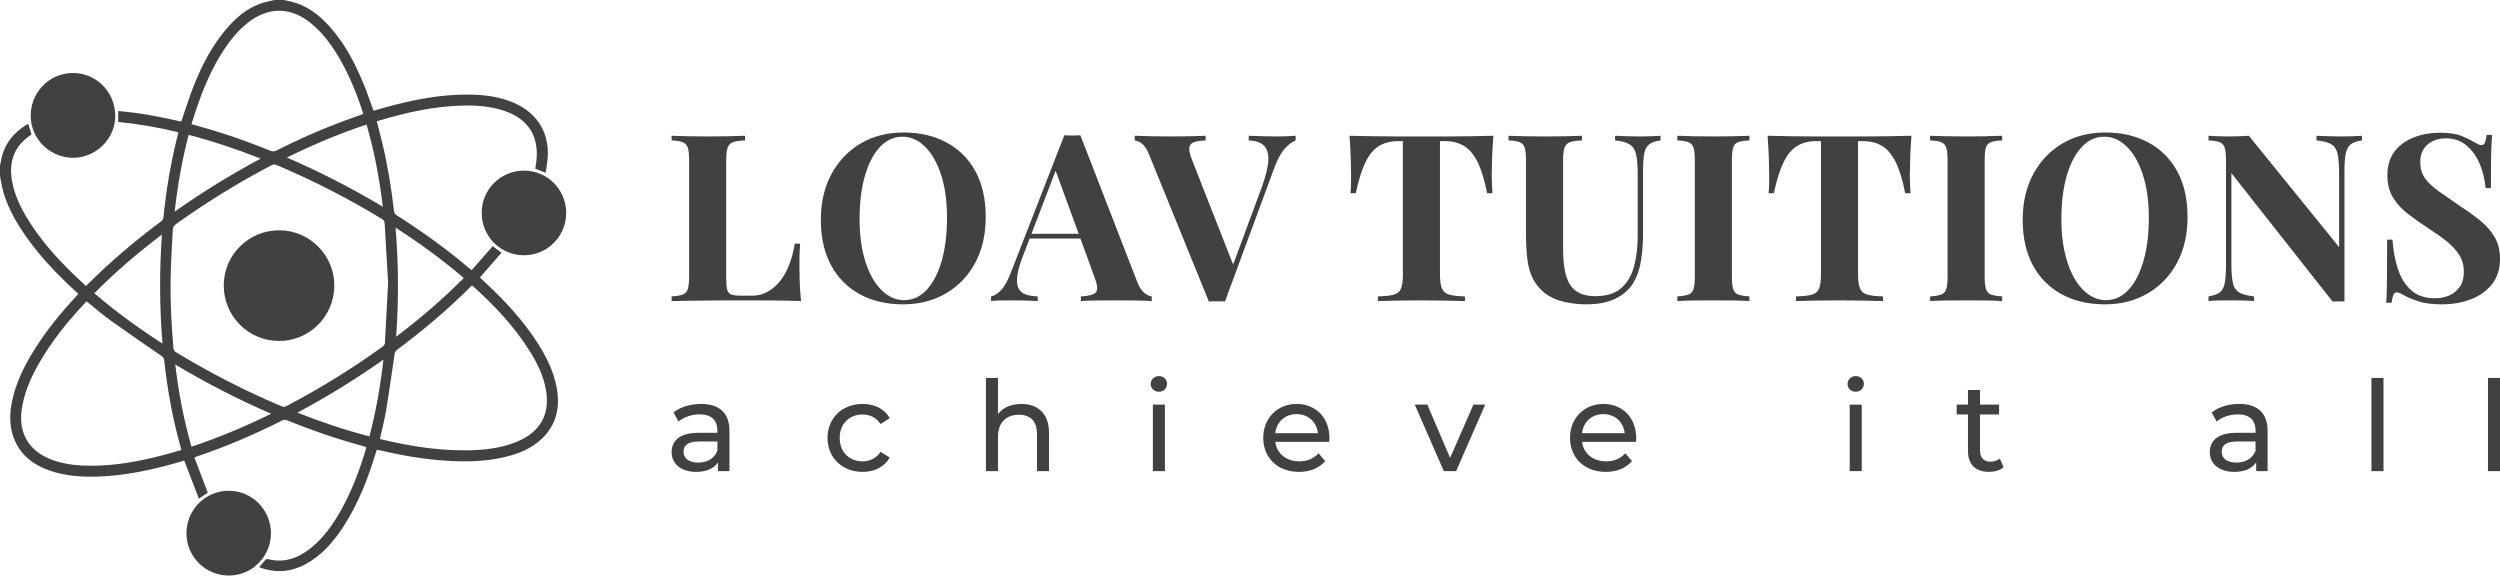 <?xml version="1.0" encoding="UTF-8"?>
<svg xmlns="http://www.w3.org/2000/svg" width="250" height="58" viewBox="0 0 250 58" fill="none">
  <g clip-path="url(#clip0_91_90)">
    <path d="M28.369 -3.10225e-05C28.612 0.051 28.856 0.097 29.097 0.155C30.637 0.524 31.841 1.427 32.885 2.572C34.453 4.291 35.511 6.319 36.385 8.451C36.698 9.217 36.961 10.004 37.246 10.781C37.279 10.87 37.311 10.96 37.352 11.075C37.75 10.961 38.135 10.848 38.522 10.741C41.258 9.982 44.029 9.434 46.883 9.457C48.442 9.469 49.976 9.664 51.423 10.297C53.839 11.352 55.06 13.495 54.737 16.116C54.69 16.497 54.623 16.876 54.562 17.276C54.2 17.135 53.874 17.008 53.53 16.873C53.565 16.627 53.608 16.373 53.637 16.118C53.925 13.63 52.826 11.899 50.453 11.091C49.159 10.651 47.82 10.532 46.467 10.553C43.495 10.598 40.628 11.241 37.798 12.093C37.763 12.103 37.73 12.125 37.682 12.149C37.857 12.832 38.036 13.509 38.202 14.19C38.76 16.477 39.132 18.796 39.405 21.134C39.419 21.256 39.499 21.415 39.598 21.478C42.2 23.137 44.704 24.927 47.05 26.935C47.072 26.954 47.099 26.965 47.169 27.006C47.862 26.22 48.561 25.428 49.274 24.62C49.545 24.821 49.827 25.03 50.152 25.27C49.435 26.09 48.718 26.91 47.986 27.747C48.199 27.945 48.41 28.14 48.62 28.336C50.544 30.14 52.329 32.066 53.757 34.298C54.635 35.669 55.359 37.112 55.662 38.731C56.032 40.705 55.663 42.476 54.156 43.897C53.132 44.863 51.867 45.37 50.521 45.694C48.573 46.163 46.593 46.197 44.607 46.069C42.344 45.924 40.118 45.538 37.914 45.012C37.849 44.996 37.782 44.989 37.683 44.973C37.639 45.105 37.59 45.237 37.55 45.371C36.789 47.878 35.84 50.303 34.427 52.524C33.566 53.875 32.566 55.104 31.225 56.013C29.66 57.073 27.977 57.419 26.147 56.808C26.075 56.784 26.004 56.754 25.917 56.721C26.138 56.459 26.346 56.198 26.571 55.953C26.614 55.906 26.728 55.892 26.798 55.909C28.425 56.331 29.816 55.815 31.073 54.813C32.377 53.774 33.31 52.432 34.114 50.993C35.205 49.041 35.985 46.961 36.614 44.82C36.621 44.794 36.62 44.765 36.627 44.706C36.467 44.658 36.305 44.607 36.142 44.562C33.605 43.87 31.124 43.014 28.688 42.024C28.522 41.957 28.392 41.96 28.231 42.041C25.47 43.434 22.636 44.657 19.702 45.641C19.631 45.665 19.563 45.7 19.442 45.752C19.89 46.928 20.333 48.094 20.778 49.266C20.51 49.446 20.232 49.632 19.89 49.862C19.403 48.597 18.92 47.344 18.425 46.059C18.084 46.157 17.719 46.264 17.352 46.367C14.908 47.048 12.432 47.558 9.887 47.655C8.233 47.718 6.593 47.615 5.012 47.073C3.47 46.544 2.212 45.661 1.513 44.129C0.928 42.849 0.926 41.512 1.199 40.163C1.588 38.234 2.465 36.513 3.502 34.866C4.687 32.984 6.093 31.273 7.602 29.645C7.673 29.569 7.743 29.49 7.835 29.389C7.666 29.233 7.506 29.084 7.346 28.936C5.335 27.068 3.471 25.071 1.996 22.741C1.093 21.316 0.367 19.812 0.097 18.123C0.068 17.944 0.033 17.765 0 17.586C0 17.239 0 16.892 0 16.545C0.024 16.444 0.055 16.344 0.071 16.241C0.337 14.496 1.307 13.257 2.816 12.376C2.933 12.745 3.042 13.089 3.152 13.435C3.128 13.456 3.108 13.477 3.084 13.493C1.425 14.595 0.867 16.152 1.199 18.075C1.429 19.407 1.989 20.608 2.675 21.754C3.982 23.938 5.668 25.809 7.49 27.566C7.849 27.912 8.219 28.247 8.591 28.594C8.647 28.546 8.684 28.518 8.717 28.485C11.025 26.166 13.521 24.066 16.141 22.111C16.251 22.029 16.331 21.848 16.346 21.704C16.617 19.075 17.039 16.473 17.672 13.906C17.727 13.686 17.775 13.464 17.831 13.225C15.828 12.734 13.833 12.388 11.819 12.195C11.819 11.824 11.819 11.482 11.819 11.103C13.96 11.284 16.042 11.671 18.122 12.162C18.16 12.051 18.189 11.962 18.22 11.873C18.603 10.773 18.948 9.658 19.376 8.576C20.182 6.533 21.19 4.597 22.621 2.911C23.575 1.787 24.668 0.841 26.084 0.346C26.524 0.192 26.991 0.113 27.445 -0C27.753 -3.10225e-05 28.061 -3.10225e-05 28.369 -3.10225e-05ZM38.81 28.276C38.693 26.245 38.583 24.321 38.47 22.398C38.459 22.208 38.434 22.044 38.228 21.919C34.836 19.852 31.31 18.048 27.654 16.496C27.48 16.422 27.343 16.426 27.17 16.516C23.854 18.249 20.68 20.21 17.633 22.383C17.399 22.55 17.29 22.732 17.277 23.017C17.224 24.211 17.136 25.403 17.094 26.597C16.997 29.317 17.1 32.033 17.336 34.743C17.353 34.943 17.396 35.094 17.593 35.215C20.978 37.275 24.494 39.079 28.143 40.622C28.313 40.695 28.451 40.71 28.626 40.618C31.991 38.854 35.218 36.867 38.295 34.639C38.395 34.567 38.487 34.415 38.493 34.295C38.609 32.256 38.71 30.216 38.81 28.276ZM37.989 43.891C38.045 43.91 38.08 43.925 38.116 43.933C41.246 44.677 44.407 45.168 47.638 45.001C49.096 44.926 50.526 44.688 51.876 44.091C54.051 43.127 54.997 41.404 54.609 39.061C54.367 37.599 53.72 36.298 52.941 35.06C51.405 32.615 49.434 30.549 47.306 28.622C47.273 28.593 47.228 28.576 47.195 28.557C47.165 28.577 47.147 28.586 47.134 28.599C44.811 30.932 42.304 33.049 39.665 35.012C39.561 35.09 39.486 35.257 39.465 35.392C39.176 37.277 38.921 39.167 38.611 41.048C38.454 41.996 38.203 42.928 37.989 43.891ZM8.65 30.129C6.802 32.102 5.107 34.168 3.792 36.522C2.998 37.942 2.37 39.422 2.157 41.057C1.875 43.223 2.82 44.942 4.809 45.818C6.12 46.396 7.512 46.559 8.925 46.573C11.457 46.599 13.921 46.139 16.358 45.501C16.95 45.346 17.537 45.17 18.138 45.001C18.104 44.869 18.081 44.777 18.055 44.685C17.261 41.84 16.734 38.944 16.418 36.008C16.397 35.813 16.314 35.706 16.158 35.599C14.471 34.435 12.777 33.281 11.112 32.086C10.27 31.481 9.485 30.797 8.65 30.129ZM36.322 11.397C36.307 11.328 36.302 11.289 36.29 11.253C35.658 9.316 34.897 7.436 33.853 5.679C33.111 4.43 32.253 3.274 31.119 2.345C29.091 0.683 26.882 0.649 24.811 2.248C24.096 2.8 23.493 3.46 22.954 4.181C21.578 6.02 20.636 8.082 19.867 10.232C19.612 10.945 19.389 11.67 19.146 12.405C19.266 12.445 19.345 12.477 19.427 12.499C22.023 13.194 24.56 14.063 27.049 15.074C27.266 15.162 27.435 15.159 27.643 15.053C29.799 13.961 32.005 12.979 34.271 12.138C34.946 11.888 35.625 11.649 36.322 11.397ZM16.251 34.364C15.947 30.702 15.935 27.113 16.193 23.453C13.768 25.293 11.527 27.205 9.433 29.325C11.582 31.166 13.834 32.803 16.251 34.364ZM46.376 27.801C44.225 25.962 41.969 24.315 39.556 22.764C39.861 26.426 39.874 30.009 39.613 33.672C42.037 31.838 44.274 29.921 46.376 27.801ZM28.687 15.752C32.02 17.192 35.174 18.816 38.284 20.676C37.942 17.851 37.435 15.145 36.657 12.457C33.924 13.359 31.311 14.464 28.687 15.752ZM17.524 36.45C17.863 39.271 18.373 41.983 19.149 44.67C21.882 43.764 24.496 42.663 27.118 41.373C23.791 39.934 20.635 38.312 17.524 36.45ZM38.34 35.964C35.551 37.93 32.723 39.666 29.74 41.269C32.142 42.209 34.504 43.007 36.943 43.639C37.601 41.122 38.044 38.605 38.34 35.964ZM17.467 21.162C20.252 19.2 23.077 17.462 26.069 15.858C23.67 14.917 21.308 14.123 18.866 13.485C18.204 16.002 17.762 18.526 17.467 21.162Z" fill="#414042"></path>
    <path d="M27.095 53.327C27.097 55.648 25.212 57.546 22.897 57.554C20.545 57.562 18.646 55.672 18.646 53.323C18.645 50.97 20.545 49.068 22.887 49.077C25.216 49.086 27.092 50.981 27.095 53.327Z" fill="#414042"></path>
    <path d="M52.38 25.527C50.042 25.521 48.169 23.636 48.169 21.289C48.169 18.948 50.054 17.062 52.391 17.063C54.743 17.064 56.625 18.957 56.618 21.314C56.611 23.651 54.719 25.532 52.38 25.527Z" fill="#414042"></path>
    <path d="M11.526 11.447C11.617 13.7 9.77 15.679 7.485 15.775C5.154 15.873 3.161 14.048 3.074 11.735C2.986 9.369 4.792 7.394 7.125 7.305C9.492 7.215 11.429 9.038 11.526 11.447Z" fill="#414042"></path>
    <path d="M33.432 28.587C33.403 31.67 30.9 34.138 27.842 34.097C24.782 34.057 22.345 31.559 22.375 28.494C22.405 25.443 24.907 23.002 27.978 23.029C30.994 23.056 33.46 25.569 33.432 28.587Z" fill="#414042"></path>
    <path d="M74.508 13.577V14.044C73.979 14.06 73.579 14.118 73.307 14.219C73.035 14.32 72.852 14.507 72.759 14.779C72.666 15.052 72.619 15.476 72.619 16.052V27.912C72.619 28.395 72.654 28.753 72.724 28.986C72.794 29.22 72.934 29.376 73.144 29.453C73.354 29.531 73.669 29.57 74.088 29.57H75.231C75.759 29.57 76.257 29.446 76.723 29.197C77.19 28.948 77.61 28.593 77.983 28.134C78.356 27.675 78.667 27.127 78.915 26.488C79.164 25.85 79.35 25.142 79.475 24.364H80.011C79.965 24.893 79.941 25.578 79.941 26.418C79.941 26.776 79.949 27.298 79.965 27.982C79.98 28.668 80.027 29.376 80.105 30.107C79.312 30.076 78.418 30.057 77.423 30.049C76.428 30.041 75.542 30.037 74.765 30.037C74.376 30.037 73.879 30.037 73.272 30.037C72.666 30.037 72.013 30.041 71.314 30.049C70.614 30.057 69.907 30.064 69.192 30.072C68.477 30.08 67.8 30.092 67.163 30.107V29.64C67.66 29.609 68.033 29.547 68.282 29.453C68.531 29.36 68.698 29.173 68.784 28.893C68.869 28.613 68.912 28.192 68.912 27.632V16.052C68.912 15.476 68.869 15.052 68.784 14.779C68.698 14.507 68.527 14.32 68.27 14.219C68.014 14.118 67.645 14.06 67.163 14.044V13.577C67.551 13.593 68.076 13.608 68.737 13.624C69.397 13.639 70.101 13.647 70.847 13.647C71.531 13.647 72.203 13.639 72.864 13.624C73.525 13.608 74.073 13.593 74.508 13.577Z" fill="#414042"></path>
    <path d="M90.341 13.25C91.989 13.25 93.431 13.585 94.667 14.254C95.903 14.924 96.862 15.885 97.546 17.137C98.23 18.391 98.572 19.912 98.572 21.702C98.572 23.445 98.223 24.971 97.523 26.278C96.823 27.585 95.848 28.605 94.597 29.337C93.345 30.068 91.919 30.434 90.318 30.434C88.67 30.434 87.228 30.099 85.992 29.43C84.756 28.761 83.796 27.796 83.112 26.535C82.428 25.274 82.086 23.756 82.086 21.982C82.086 20.239 82.44 18.713 83.147 17.406C83.854 16.099 84.826 15.079 86.062 14.347C87.298 13.616 88.724 13.25 90.341 13.25ZM90.248 13.67C89.377 13.67 88.619 14.021 87.974 14.721C87.329 15.421 86.831 16.387 86.482 17.616C86.132 18.846 85.957 20.27 85.957 21.889C85.957 23.539 86.155 24.974 86.552 26.196C86.948 27.419 87.484 28.36 88.161 29.021C88.837 29.683 89.587 30.014 90.411 30.014C91.281 30.014 92.039 29.663 92.684 28.963C93.329 28.263 93.827 27.294 94.177 26.056C94.527 24.819 94.701 23.399 94.701 21.795C94.701 20.13 94.503 18.69 94.107 17.476C93.71 16.262 93.174 15.324 92.498 14.663C91.822 14.001 91.071 13.67 90.248 13.67Z" fill="#414042"></path>
    <path d="M108.039 13.53L113.706 28.146C113.923 28.706 114.168 29.091 114.44 29.302C114.712 29.512 114.957 29.625 115.175 29.64V30.107C114.708 30.076 114.161 30.057 113.531 30.049C112.901 30.041 112.268 30.037 111.63 30.037C110.915 30.037 110.239 30.041 109.602 30.049C108.964 30.057 108.459 30.076 108.086 30.107V29.64C108.879 29.609 109.38 29.473 109.59 29.232C109.8 28.99 109.749 28.473 109.438 27.679L105.474 16.822L105.894 16.215L102.35 25.461C102.007 26.317 101.802 27.018 101.732 27.562C101.662 28.107 101.7 28.527 101.848 28.823C101.996 29.119 102.237 29.325 102.571 29.442C102.905 29.558 103.305 29.625 103.772 29.64V30.107C103.259 30.076 102.769 30.057 102.303 30.049C101.837 30.041 101.362 30.037 100.88 30.037C100.538 30.037 100.216 30.041 99.913 30.049C99.61 30.057 99.341 30.076 99.108 30.107V29.64C99.435 29.578 99.769 29.368 100.111 29.01C100.453 28.652 100.787 28.045 101.114 27.189L106.43 13.53C106.679 13.546 106.947 13.554 107.235 13.554C107.523 13.554 107.791 13.546 108.039 13.53ZM109.672 23.383V23.85H102.723L102.956 23.383H109.672Z" fill="#414042"></path>
    <path d="M129.562 13.577V14.044C129.22 14.169 128.859 14.441 128.478 14.861C128.097 15.281 127.743 15.935 127.417 16.822L122.497 30.154C122.372 30.138 122.24 30.13 122.1 30.13C121.96 30.13 121.82 30.13 121.681 30.13C121.556 30.13 121.424 30.13 121.284 30.13C121.144 30.13 121.012 30.138 120.888 30.154L114.942 15.538C114.724 14.978 114.483 14.593 114.219 14.383C113.954 14.172 113.706 14.06 113.472 14.044V13.577C113.939 13.593 114.487 13.608 115.116 13.624C115.746 13.639 116.379 13.647 117.017 13.647C117.732 13.647 118.404 13.639 119.034 13.624C119.664 13.608 120.173 13.593 120.561 13.577V14.044C120.064 14.06 119.675 14.118 119.396 14.219C119.116 14.32 118.96 14.507 118.929 14.779C118.898 15.052 118.991 15.46 119.209 16.005L123.453 26.815L122.963 27.399L126.181 18.713C126.601 17.546 126.818 16.628 126.834 15.958C126.849 15.289 126.686 14.807 126.345 14.511C126.002 14.215 125.513 14.059 124.875 14.044V13.577C125.404 13.592 125.902 13.608 126.368 13.623C126.834 13.639 127.308 13.647 127.79 13.647C128.132 13.647 128.455 13.639 128.758 13.623C129.061 13.608 129.329 13.593 129.562 13.577Z" fill="#414042"></path>
    <path d="M149.336 13.577C149.274 14.371 149.231 15.134 149.208 15.865C149.185 16.597 149.173 17.157 149.173 17.546C149.173 17.889 149.181 18.215 149.196 18.527C149.212 18.838 149.227 19.103 149.243 19.321H148.707C148.458 18.013 148.143 16.978 147.762 16.215C147.381 15.453 146.926 14.912 146.398 14.593C145.869 14.274 145.247 14.114 144.533 14.114H143.996V27.445C143.996 28.068 144.062 28.535 144.194 28.846C144.326 29.158 144.571 29.364 144.929 29.465C145.286 29.567 145.807 29.625 146.491 29.64V30.107C146.009 30.092 145.368 30.076 144.568 30.06C143.767 30.045 142.931 30.037 142.061 30.037C141.206 30.037 140.397 30.045 139.636 30.06C138.874 30.076 138.26 30.092 137.794 30.107V29.64C138.493 29.625 139.021 29.567 139.379 29.465C139.737 29.364 139.977 29.158 140.102 28.846C140.226 28.535 140.289 28.068 140.289 27.445V14.114H139.776C139.06 14.114 138.438 14.274 137.91 14.593C137.382 14.912 136.931 15.449 136.558 16.203C136.185 16.959 135.858 17.998 135.578 19.32H135.042C135.073 19.103 135.092 18.838 135.1 18.527C135.108 18.215 135.112 17.889 135.112 17.546C135.112 17.157 135.1 16.597 135.077 15.865C135.054 15.133 135.011 14.371 134.949 13.577C135.664 13.593 136.445 13.608 137.292 13.624C138.139 13.639 138.991 13.647 139.846 13.647C140.701 13.647 141.47 13.647 142.154 13.647C142.854 13.647 143.627 13.647 144.474 13.647C145.322 13.647 146.173 13.639 147.028 13.624C147.882 13.608 148.652 13.593 149.336 13.577Z" fill="#414042"></path>
    <path d="M166.055 13.577V14.044C165.558 14.106 165.181 14.235 164.924 14.429C164.668 14.624 164.501 14.931 164.423 15.351C164.345 15.772 164.306 16.363 164.306 17.126V23.313C164.306 24.325 164.237 25.251 164.097 26.091C163.957 26.932 163.708 27.655 163.35 28.263C162.946 28.932 162.355 29.461 161.578 29.85C160.801 30.239 159.814 30.434 158.617 30.434C157.902 30.434 157.171 30.352 156.425 30.189C155.679 30.025 155.01 29.718 154.419 29.267C153.922 28.846 153.541 28.372 153.277 27.842C153.012 27.313 152.834 26.687 152.74 25.963C152.647 25.239 152.6 24.379 152.6 23.383V16.052C152.6 15.476 152.557 15.052 152.472 14.779C152.387 14.507 152.219 14.32 151.971 14.219C151.722 14.118 151.349 14.06 150.852 14.044V13.577C151.24 13.593 151.765 13.608 152.426 13.624C153.086 13.639 153.774 13.647 154.489 13.647C155.204 13.647 155.892 13.639 156.553 13.624C157.214 13.608 157.762 13.593 158.197 13.577V14.044C157.668 14.06 157.268 14.118 156.996 14.219C156.724 14.32 156.541 14.507 156.448 14.779C156.355 15.052 156.308 15.476 156.308 16.052V24.854C156.308 25.632 156.358 26.321 156.46 26.92C156.561 27.52 156.731 28.017 156.973 28.414C157.213 28.811 157.544 29.111 157.964 29.313C158.383 29.516 158.904 29.617 159.526 29.617C160.614 29.617 161.465 29.36 162.079 28.846C162.693 28.333 163.129 27.621 163.385 26.71C163.642 25.799 163.77 24.753 163.77 23.57V17.406C163.77 16.55 163.715 15.892 163.607 15.433C163.498 14.974 163.284 14.643 162.965 14.441C162.647 14.239 162.161 14.106 161.508 14.044V13.577C161.803 13.593 162.192 13.608 162.674 13.624C163.156 13.639 163.607 13.647 164.027 13.647C164.4 13.647 164.769 13.639 165.134 13.624C165.499 13.608 165.807 13.593 166.055 13.577Z" fill="#414042"></path>
    <path d="M174.939 13.577V14.044C174.442 14.06 174.065 14.118 173.808 14.219C173.552 14.32 173.385 14.507 173.307 14.779C173.229 15.052 173.19 15.476 173.19 16.052V27.632C173.19 28.193 173.233 28.613 173.319 28.893C173.404 29.173 173.571 29.36 173.82 29.453C174.069 29.547 174.442 29.609 174.939 29.64V30.107C174.52 30.076 173.991 30.057 173.354 30.049C172.716 30.041 172.071 30.037 171.418 30.037C170.656 30.037 169.953 30.041 169.308 30.049C168.663 30.057 168.138 30.076 167.734 30.107V29.64C168.231 29.609 168.604 29.547 168.853 29.453C169.102 29.36 169.269 29.173 169.354 28.893C169.44 28.613 169.483 28.193 169.483 27.632V16.052C169.483 15.476 169.44 15.052 169.354 14.779C169.269 14.507 169.098 14.32 168.841 14.219C168.585 14.118 168.215 14.06 167.734 14.044V13.577C168.138 13.593 168.663 13.608 169.308 13.624C169.953 13.639 170.656 13.647 171.418 13.647C172.071 13.647 172.716 13.639 173.354 13.624C173.991 13.608 174.52 13.593 174.939 13.577Z" fill="#414042"></path>
    <path d="M191.145 13.577C191.083 14.371 191.04 15.134 191.017 15.865C190.994 16.597 190.982 17.157 190.982 17.546C190.982 17.889 190.99 18.215 191.005 18.527C191.021 18.838 191.036 19.103 191.052 19.321H190.516C190.267 18.013 189.952 16.978 189.571 16.215C189.19 15.453 188.735 14.912 188.207 14.593C187.678 14.274 187.056 14.114 186.342 14.114H185.805V27.445C185.805 28.068 185.871 28.535 186.004 28.846C186.135 29.158 186.38 29.364 186.738 29.465C187.095 29.567 187.616 29.625 188.3 29.64V30.107C187.818 30.092 187.177 30.076 186.377 30.06C185.576 30.045 184.74 30.037 183.87 30.037C183.015 30.037 182.206 30.045 181.445 30.06C180.683 30.076 180.069 30.092 179.603 30.107V29.64C180.302 29.625 180.83 29.567 181.188 29.465C181.546 29.364 181.786 29.158 181.911 28.846C182.035 28.535 182.098 28.068 182.098 27.445V14.114H181.585C180.869 14.114 180.247 14.274 179.719 14.593C179.191 14.912 178.74 15.449 178.367 16.203C177.994 16.959 177.667 17.998 177.387 19.32H176.851C176.882 19.103 176.901 18.838 176.909 18.527C176.917 18.215 176.921 17.889 176.921 17.546C176.921 17.157 176.909 16.597 176.886 15.865C176.863 15.133 176.82 14.371 176.758 13.577C177.473 13.593 178.254 13.608 179.101 13.624C179.949 13.639 180.8 13.647 181.655 13.647C182.51 13.647 183.279 13.647 183.963 13.647C184.663 13.647 185.436 13.647 186.283 13.647C187.131 13.647 187.982 13.639 188.837 13.624C189.691 13.608 190.461 13.593 191.145 13.577Z" fill="#414042"></path>
    <path d="M200.216 13.577V14.044C199.718 14.06 199.341 14.118 199.085 14.219C198.828 14.32 198.661 14.507 198.584 14.779C198.506 15.052 198.467 15.476 198.467 16.052V27.632C198.467 28.193 198.51 28.613 198.595 28.893C198.681 29.173 198.848 29.36 199.097 29.453C199.345 29.547 199.718 29.609 200.216 29.64V30.107C199.796 30.076 199.268 30.057 198.63 30.049C197.993 30.041 197.348 30.037 196.695 30.037C195.933 30.037 195.229 30.041 194.585 30.049C193.939 30.057 193.415 30.076 193.011 30.107V29.64C193.508 29.609 193.881 29.547 194.13 29.453C194.378 29.36 194.546 29.173 194.631 28.893C194.716 28.613 194.759 28.193 194.759 27.632V16.052C194.759 15.476 194.716 15.052 194.631 14.779C194.545 14.507 194.375 14.32 194.118 14.219C193.862 14.118 193.492 14.06 193.01 14.044V13.577C193.415 13.593 193.939 13.608 194.584 13.624C195.229 13.639 195.933 13.647 196.695 13.647C197.348 13.647 197.993 13.639 198.63 13.624C199.267 13.608 199.796 13.593 200.216 13.577Z" fill="#414042"></path>
    <path d="M210.522 13.25C212.17 13.25 213.612 13.585 214.848 14.254C216.084 14.924 217.043 15.885 217.728 17.137C218.412 18.391 218.754 19.912 218.754 21.702C218.754 23.445 218.404 24.971 217.704 26.278C217.005 27.585 216.029 28.605 214.778 29.337C213.526 30.068 212.1 30.434 210.499 30.434C208.851 30.434 207.409 30.099 206.173 29.43C204.937 28.761 203.977 27.796 203.293 26.535C202.609 25.274 202.268 23.756 202.268 21.982C202.268 20.239 202.621 18.713 203.328 17.406C204.036 16.099 205.008 15.079 206.243 14.347C207.479 13.616 208.905 13.25 210.522 13.25ZM210.429 13.67C209.558 13.67 208.8 14.021 208.155 14.721C207.51 15.421 207.013 16.387 206.663 17.616C206.313 18.846 206.138 20.27 206.138 21.889C206.138 23.539 206.336 24.974 206.733 26.196C207.129 27.419 207.666 28.36 208.342 29.021C209.018 29.683 209.768 30.014 210.592 30.014C211.462 30.014 212.22 29.663 212.866 28.963C213.511 28.263 214.008 27.294 214.358 26.056C214.708 24.819 214.883 23.399 214.883 21.795C214.883 20.13 214.685 18.69 214.288 17.476C213.892 16.262 213.355 15.324 212.679 14.663C212.003 14.001 211.253 13.67 210.429 13.67Z" fill="#414042"></path>
    <path d="M236.196 13.577V14.044C235.698 14.106 235.325 14.235 235.077 14.429C234.828 14.624 234.661 14.931 234.575 15.351C234.49 15.772 234.447 16.363 234.447 17.126V30.154C234.26 30.138 234.07 30.13 233.876 30.13C233.681 30.13 233.475 30.138 233.258 30.154L223.137 17.313V26.278C223.137 27.134 223.184 27.792 223.278 28.251C223.371 28.71 223.577 29.037 223.895 29.232C224.214 29.426 224.715 29.562 225.399 29.64V30.107C225.104 30.076 224.715 30.057 224.234 30.049C223.751 30.041 223.301 30.037 222.881 30.037C222.523 30.037 222.158 30.041 221.785 30.049C221.412 30.057 221.101 30.076 220.852 30.107V29.64C221.35 29.562 221.723 29.43 221.972 29.243C222.22 29.056 222.387 28.749 222.473 28.321C222.558 27.893 222.601 27.305 222.601 26.558V16.052C222.601 15.476 222.558 15.052 222.473 14.779C222.387 14.507 222.217 14.32 221.96 14.219C221.704 14.118 221.334 14.06 220.852 14.044V13.577C221.101 13.593 221.412 13.608 221.785 13.624C222.158 13.639 222.523 13.647 222.881 13.647C223.254 13.647 223.612 13.639 223.954 13.624C224.295 13.608 224.607 13.593 224.887 13.577L233.911 24.714V17.406C233.911 16.55 233.864 15.892 233.771 15.433C233.677 14.974 233.471 14.643 233.153 14.441C232.834 14.239 232.333 14.106 231.649 14.044V13.577C231.944 13.593 232.333 13.608 232.815 13.624C233.296 13.639 233.747 13.647 234.167 13.647C234.54 13.647 234.909 13.639 235.275 13.624C235.64 13.608 235.947 13.593 236.196 13.577Z" fill="#414042"></path>
    <path d="M243.96 13.274C244.877 13.274 245.584 13.371 246.082 13.566C246.579 13.76 247.007 13.966 247.365 14.184C247.551 14.293 247.703 14.375 247.819 14.429C247.936 14.484 248.049 14.511 248.157 14.511C248.313 14.511 248.426 14.426 248.496 14.254C248.566 14.083 248.624 13.826 248.67 13.484H249.207C249.191 13.78 249.172 14.134 249.148 14.546C249.125 14.959 249.109 15.5 249.102 16.169C249.094 16.838 249.09 17.718 249.09 18.807H248.554C248.492 17.998 248.305 17.212 247.994 16.449C247.683 15.686 247.244 15.06 246.677 14.569C246.109 14.079 245.413 13.834 244.59 13.834C243.844 13.834 243.229 14.044 242.748 14.464C242.265 14.885 242.025 15.468 242.025 16.215C242.025 16.838 242.18 17.371 242.491 17.815C242.802 18.258 243.257 18.69 243.855 19.111C244.453 19.531 245.18 20.037 246.035 20.628C246.782 21.111 247.45 21.593 248.041 22.076C248.631 22.558 249.105 23.103 249.463 23.71C249.821 24.317 250 25.041 250 25.881C250 26.909 249.731 27.757 249.195 28.426C248.659 29.096 247.955 29.598 247.085 29.932C246.214 30.267 245.258 30.434 244.217 30.434C243.253 30.434 242.483 30.341 241.908 30.154C241.333 29.967 240.851 29.773 240.462 29.57C240.12 29.353 239.856 29.244 239.67 29.244C239.514 29.244 239.401 29.329 239.331 29.5C239.261 29.672 239.203 29.929 239.157 30.271H238.62C238.651 29.897 238.67 29.462 238.679 28.963C238.686 28.465 238.694 27.816 238.702 27.014C238.709 26.212 238.714 25.197 238.714 23.967H239.25C239.312 24.994 239.487 25.956 239.775 26.851C240.062 27.746 240.505 28.465 241.104 29.01C241.702 29.555 242.499 29.827 243.494 29.827C244.038 29.827 244.523 29.73 244.951 29.535C245.379 29.341 245.724 29.049 245.989 28.66C246.253 28.271 246.385 27.788 246.385 27.212C246.385 26.558 246.234 25.991 245.931 25.508C245.628 25.026 245.216 24.574 244.695 24.154C244.174 23.733 243.572 23.305 242.888 22.87C242.157 22.387 241.473 21.905 240.836 21.422C240.198 20.94 239.689 20.387 239.308 19.764C238.927 19.142 238.737 18.402 238.737 17.546C238.737 16.566 238.982 15.76 239.471 15.13C239.961 14.499 240.606 14.033 241.407 13.729C242.207 13.425 243.059 13.274 243.96 13.274Z" fill="#414042"></path>
    <path d="M72.945 43.094V47.113H71.803V46.234C71.402 46.837 70.662 47.188 69.621 47.188C68.116 47.188 67.163 46.384 67.163 45.229C67.163 44.162 67.853 43.283 69.834 43.283H71.74V43.044C71.74 42.027 71.151 41.437 69.96 41.437C69.169 41.437 68.367 41.713 67.853 42.153L67.351 41.248C68.04 40.696 69.031 40.394 70.097 40.394C71.916 40.394 72.945 41.273 72.945 43.094ZM71.741 45.078V44.149H69.884C68.693 44.149 68.354 44.614 68.354 45.179C68.354 45.844 68.906 46.259 69.822 46.259C70.725 46.259 71.44 45.844 71.741 45.078Z" fill="#414042"></path>
    <path d="M82.752 43.785C82.752 41.801 84.22 40.394 86.264 40.394C87.456 40.394 88.446 40.884 88.973 41.813L88.058 42.403C87.631 41.751 86.979 41.449 86.251 41.449C84.947 41.449 83.969 42.366 83.969 43.785C83.969 45.229 84.947 46.133 86.251 46.133C86.979 46.133 87.631 45.832 88.058 45.179L88.973 45.757C88.446 46.686 87.456 47.188 86.264 47.188C84.22 47.188 82.752 45.769 82.752 43.785Z" fill="#414042"></path>
    <path d="M104.902 43.283V47.112H103.698V43.421C103.698 42.115 103.045 41.474 101.904 41.474C100.625 41.474 99.797 42.24 99.797 43.684V47.112H98.593V37.795H99.797V41.399C100.299 40.758 101.127 40.394 102.143 40.394C103.76 40.394 104.902 41.324 104.902 43.283Z" fill="#414042"></path>
    <path d="M115.073 38.398C115.073 37.958 115.425 37.607 115.889 37.607C116.353 37.607 116.704 37.946 116.704 38.373C116.704 38.825 116.365 39.176 115.889 39.176C115.425 39.176 115.073 38.837 115.073 38.398ZM115.287 40.457H116.491V47.113H115.287V40.457Z" fill="#414042"></path>
    <path d="M132.921 44.187H127.528C127.678 45.355 128.619 46.133 129.936 46.133C130.713 46.133 131.365 45.87 131.855 45.33L132.519 46.108C131.917 46.811 131.002 47.188 129.898 47.188C127.753 47.188 126.324 45.769 126.324 43.785C126.324 41.813 127.741 40.394 129.66 40.394C131.579 40.394 132.946 41.776 132.946 43.822C132.946 43.923 132.933 44.074 132.921 44.187ZM127.528 43.32H131.792C131.666 42.203 130.826 41.411 129.66 41.411C128.506 41.411 127.653 42.19 127.528 43.32Z" fill="#414042"></path>
    <path d="M148.523 40.457L145.613 47.113H144.384L141.474 40.457H142.728L145.011 45.794L147.344 40.457H148.523Z" fill="#414042"></path>
    <path d="M163.598 44.187H158.205C158.356 45.355 159.297 46.133 160.613 46.133C161.391 46.133 162.043 45.87 162.532 45.33L163.197 46.108C162.595 46.811 161.68 47.188 160.576 47.188C158.431 47.188 157.001 45.769 157.001 43.785C157.001 41.813 158.419 40.394 160.337 40.394C162.256 40.394 163.623 41.776 163.623 43.822C163.623 43.923 163.611 44.074 163.598 44.187ZM158.205 43.32H162.47C162.344 42.203 161.504 41.411 160.337 41.411C159.184 41.411 158.331 42.19 158.205 43.32Z" fill="#414042"></path>
    <path d="M184.757 38.398C184.757 37.958 185.108 37.607 185.572 37.607C186.036 37.607 186.387 37.946 186.387 38.373C186.387 38.825 186.049 39.176 185.572 39.176C185.108 39.176 184.757 38.837 184.757 38.398ZM184.97 40.457H186.174V47.113H184.97V40.457Z" fill="#414042"></path>
    <path d="M200.359 46.723C199.995 47.037 199.443 47.188 198.904 47.188C197.562 47.188 196.797 46.447 196.797 45.103V41.449H195.668V40.457H196.797V39H198.001V40.457H199.908V41.449H198.001V45.053C198.001 45.769 198.377 46.171 199.042 46.171C199.393 46.171 199.732 46.058 199.983 45.857L200.359 46.723Z" fill="#414042"></path>
    <path d="M226.76 43.094V47.113H225.619V46.234C225.217 46.837 224.477 47.188 223.436 47.188C221.931 47.188 220.978 46.384 220.978 45.229C220.978 44.162 221.668 43.283 223.649 43.283H225.556V43.044C225.556 42.027 224.966 41.437 223.775 41.437C222.985 41.437 222.182 41.713 221.668 42.153L221.166 41.248C221.856 40.696 222.847 40.394 223.913 40.394C225.731 40.394 226.76 41.273 226.76 43.094ZM225.556 45.078V44.149H223.7C222.508 44.149 222.17 44.614 222.17 45.179C222.17 45.844 222.721 46.259 223.637 46.259C224.54 46.259 225.255 45.844 225.556 45.078Z" fill="#414042"></path>
    <path d="M237.145 37.795H238.349V47.113H237.145V37.795Z" fill="#414042"></path>
    <path d="M248.796 37.795H250V47.113H248.796V37.795Z" fill="#414042"></path>
  </g>
  <defs>
    <clipPath id="clip0_91_90">
      <rect width="250" height="57.554" fill="white"></rect>
    </clipPath>
  </defs>
</svg>

